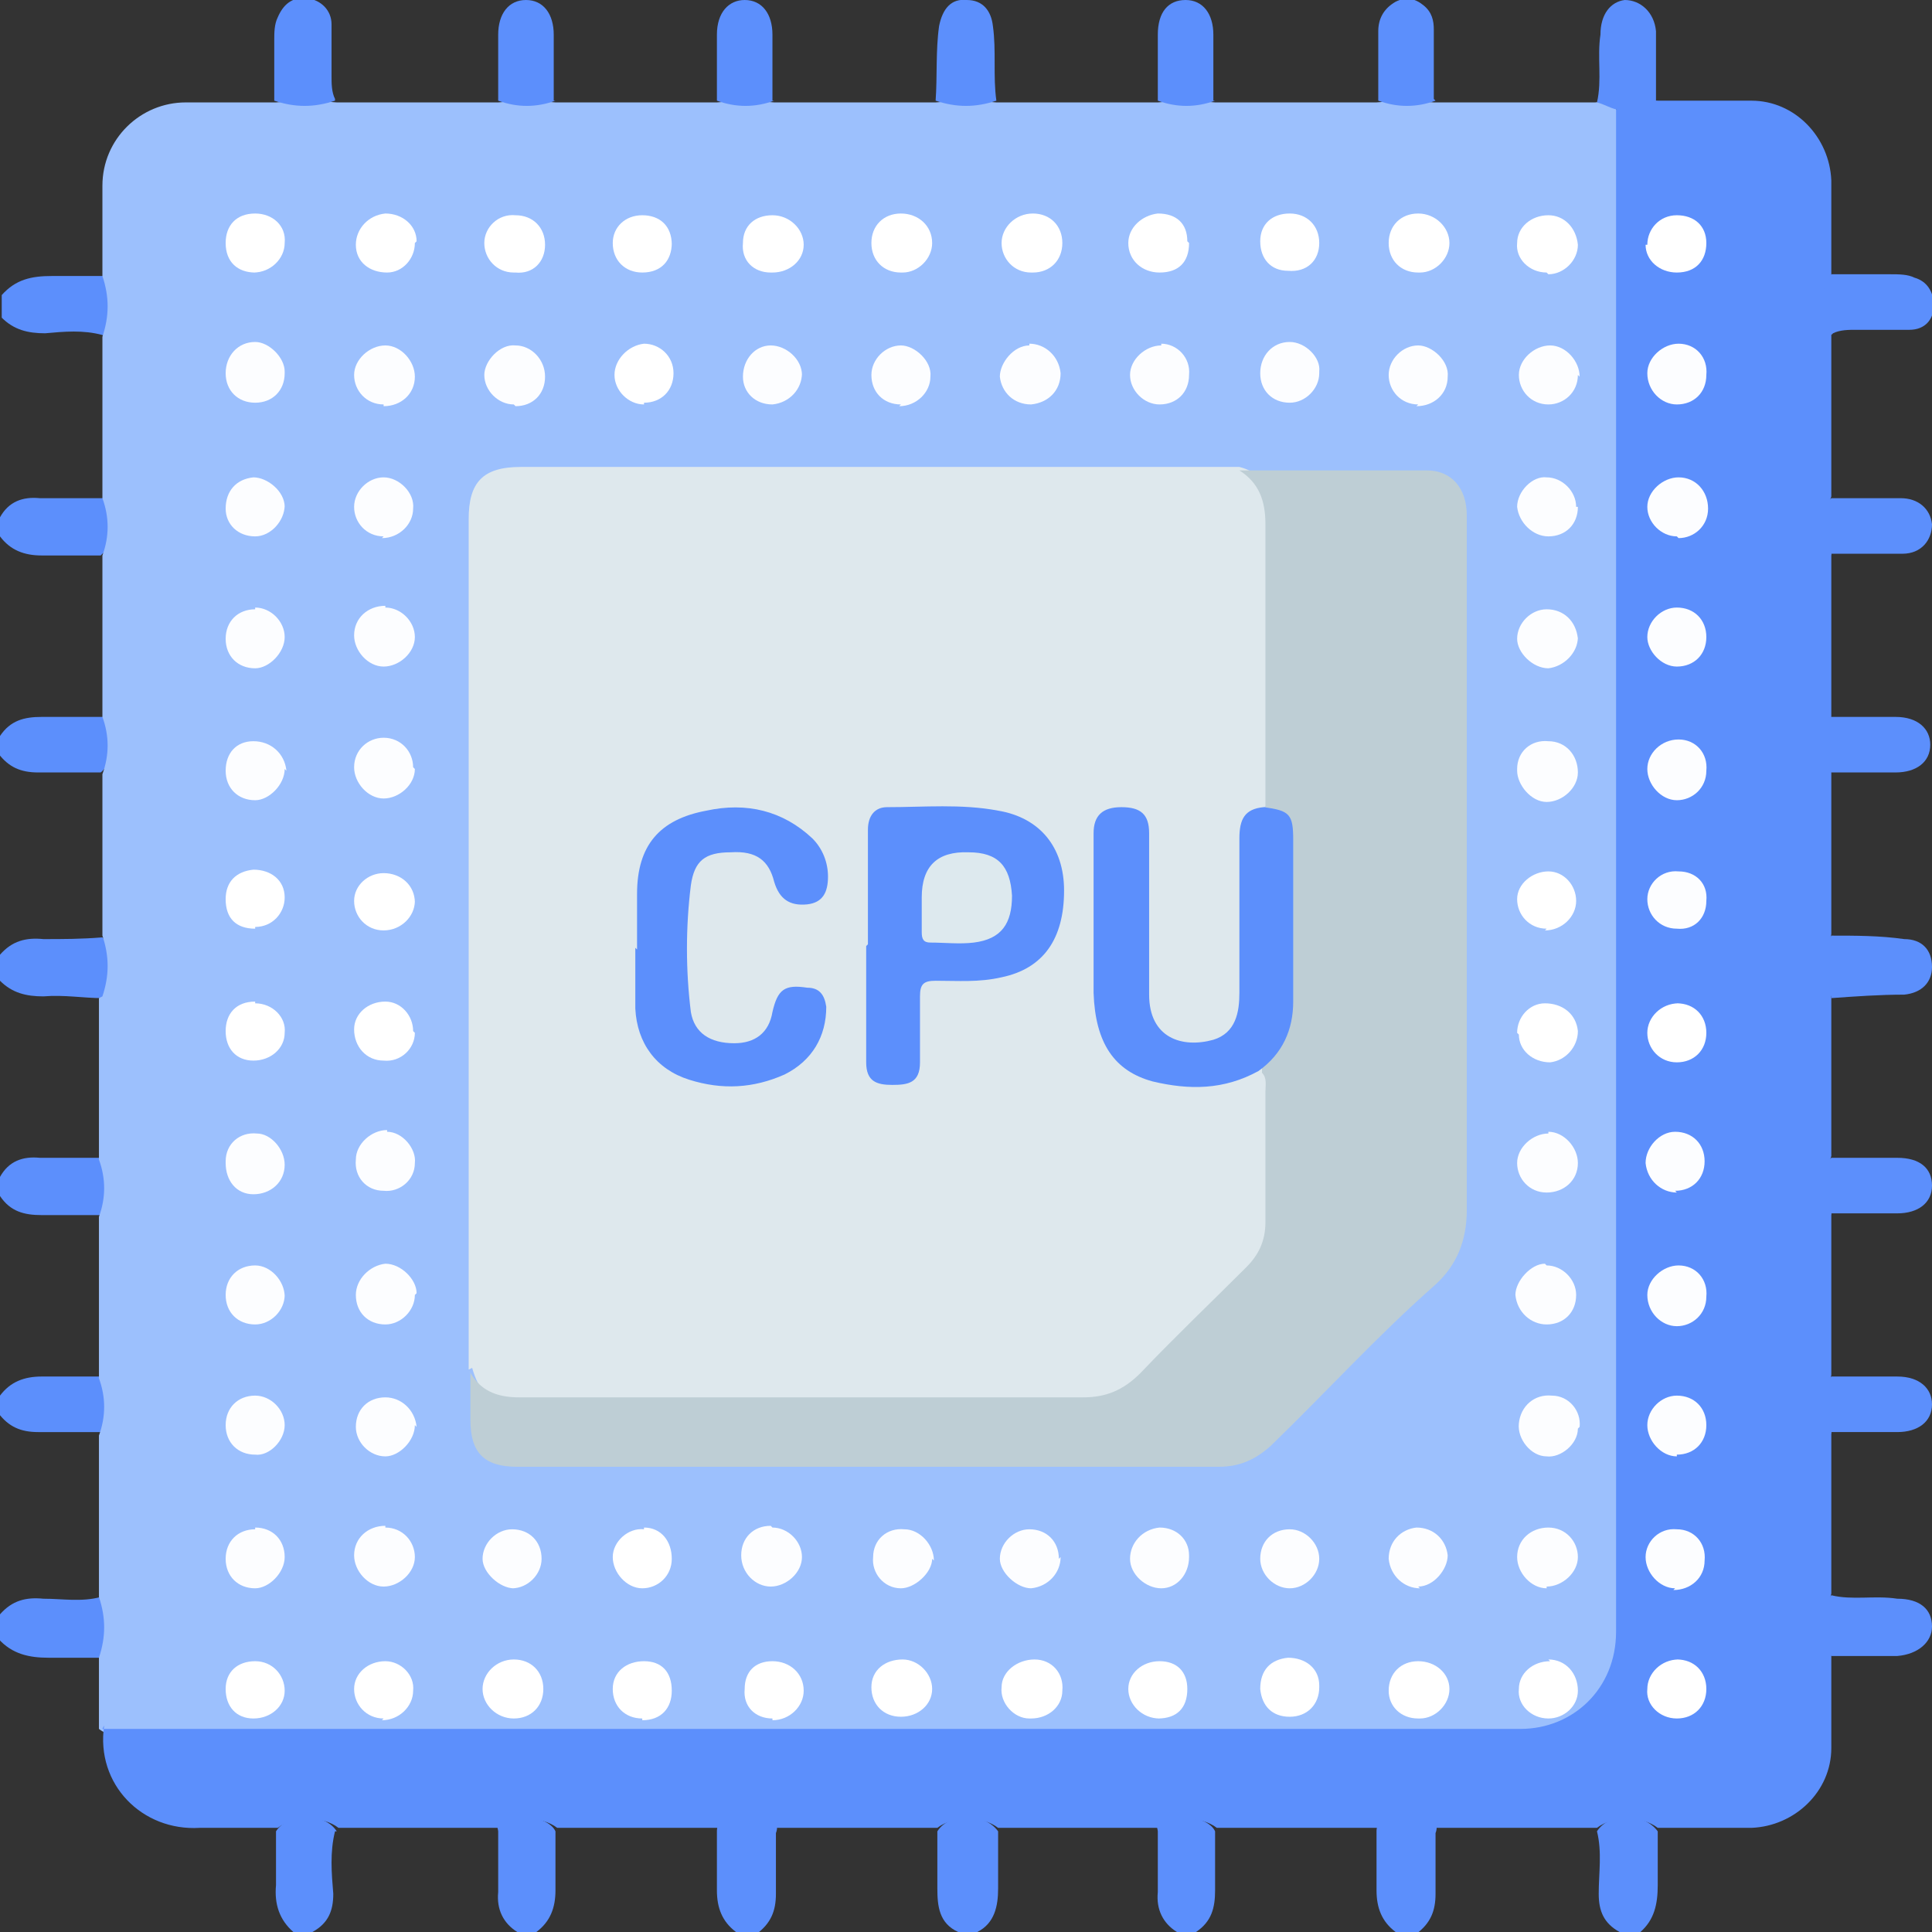 <svg xmlns="http://www.w3.org/2000/svg" id="Layer_2" data-name="Layer 2" viewBox="0 0 111.3 111.3"><rect x="0" y="0" width="111.3" height="111.3" fill="#333333" stroke="none"/><defs><style>      .cls-1 {        fill: #beced5;      }      .cls-2 {        fill: #fff;      }      .cls-3 {        fill: #dee8ed;      }      .cls-4 {        fill: #fcfdff;      }      .cls-5 {        fill: #5c8ffc;      }      .cls-6 {        fill: #dde9ee;      }      .cls-7 {        fill: #9cc0fd;      }    </style></defs><g id="Layer_1-2" data-name="Layer 1"><g><path class="cls-5" d="M55.2,111.3c-1.1-.5-1.2-1.5-1.2-2.5,0-1.1,0-2.2,0-3.3,.7-1.1,2.7-1.1,3.5,0,0,1.1,0,2.2,0,3.3,0,1-.2,2-1.2,2.5h-.9Z"></path><path class="cls-5" d="M70,105.5c0,1.1,0,2.3,0,3.4,0,1-.2,1.8-1.1,2.4h-1.1c-.8-.5-1.2-1.3-1.1-2.3,0-1.2,0-2.4,0-3.5,0-.1-.1-.3,0-.4,.6-.8,2.9-.5,3.3,.4Z"></path><path class="cls-5" d="M42.4,111.3c-.8-.6-1.1-1.4-1.1-2.4,0-1.1,0-2.3,0-3.4,0-.5,.3-.6,.7-.7,.7-.2,1.4-.2,2.2,0,.4,0,.7,.3,.5,.8,0,1.2,0,2.4,0,3.5,0,1-.3,1.7-1.1,2.3h-1.1Z"></path><path class="cls-5" d="M32,105.5c0,1.1,0,2.3,0,3.4,0,1-.3,1.8-1.1,2.4h-1.1c-.8-.5-1.2-1.3-1.1-2.3,0-1.2,0-2.4,0-3.5,0-.1-.1-.3,0-.4,.6-.8,2.9-.5,3.3,.4Z"></path><path class="cls-5" d="M80.4,111.3c-.8-.6-1.1-1.4-1.1-2.4,0-1.1,0-2.3,0-3.4,0-.5,.3-.6,.7-.7,.7-.2,1.4-.2,2.2,0,.4,0,.7,.3,.5,.8,0,1.2,0,2.4,0,3.5,0,1-.3,1.7-1.1,2.3h-1.1Z"></path><path class="cls-5" d="M19.3,105.5c-.3,1.2-.2,2.4-.1,3.6,0,1-.3,1.7-1.2,2.2h-1.1c-.8-.7-1.1-1.6-1-2.7,0-1,0-2.1,0-3.1,.7-1.1,2.8-1.1,3.5,0Z"></path><path class="cls-5" d="M93.3,111.3c-.9-.5-1.2-1.2-1.2-2.2,0-1.2,.2-2.4-.1-3.6,.7-1.1,2.7-1.1,3.5,0,0,1,0,2.1,0,3.1,0,1.1-.2,2-1,2.7h-1.1Z"></path><path class="cls-5" d="M5.8,70c-1.1,0-2.3,0-3.4,0-1,0-1.8-.2-2.4-1.1v-1.1c.5-.9,1.3-1.2,2.3-1.1,1.2,0,2.4,0,3.6,0,.1,0,.2,0,.3,0,.5,.8,.4,2.7-.3,3.2Z"></path><path class="cls-5" d="M0,42.4c.6-.9,1.4-1.1,2.4-1.1,1.1,0,2.3,0,3.4,0,.1,0,.2,0,.3,0,.5,.8,.4,2.7-.3,3.2-1.2,0-2.4,0-3.6,0-1,0-1.7-.3-2.3-1.1v-1.1Z"></path><path class="cls-5" d="M5.8,32c-1.1,0-2.3,0-3.4,0-1,0-1.8-.3-2.4-1.1v-1.1c.5-.9,1.3-1.2,2.3-1.1,1.2,0,2.4,0,3.6,0,.1,0,.2,0,.3,0,.6,.8,.4,2.7-.3,3.2Z"></path><path class="cls-5" d="M0,80.4c.6-.8,1.4-1.1,2.4-1.1,1.1,0,2.3,0,3.4,0,.1,0,.2,0,.3,0,.5,.9,.4,2.7-.3,3.2-1.2,0-2.4,0-3.6,0-1,0-1.7-.3-2.3-1.1v-1.1Z"></path><path class="cls-5" d="M0,93c.7-.8,1.5-1,2.5-.9,1.1,0,2.2,.2,3.3-.1,.8,.8,.8,2.6,0,3.5-1,0-2,0-3,0-1.1,0-2.1-.2-2.9-1.1v-1.3Z"></path><path class="cls-5" d="M5.9,19.3c-1.1-.3-2.2-.2-3.3-.1-1,0-1.8-.2-2.5-.9v-1.3c.8-.9,1.7-1.1,2.9-1.1,1,0,2,0,3,0,.8,.8,.8,2.6,0,3.5Z"></path><path class="cls-5" d="M0,55c.7-.8,1.5-1,2.5-.9,1.1,0,2.2,0,3.4-.1,.8,.8,.8,2.6,0,3.5-1.1,0-2.2-.2-3.4-.1-1,0-1.8-.2-2.5-.9v-1.3Z"></path><path class="cls-7" d="M5.9,57.4c.4-1.2,.4-2.3,0-3.5,0-3.1,0-6.2,0-9.3,.4-1.1,.4-2.2,0-3.3,0-3.1,0-6.2,0-9.3,.4-1.1,.4-2.2,0-3.3,0-3.1,0-6.2,0-9.3,.4-1.2,.4-2.3,0-3.5,0-1.7,0-3.5,0-5.2,0-2.7,2.2-4.8,4.8-4.8,1.7,0,3.5,0,5.2,0,1.2-.1,2.3-.1,3.5,0h9.3c1.1-.1,2.2-.1,3.3,0,3.1,0,6.2,0,9.3,0,1.1-.1,2.2-.1,3.3,0,3.1,0,6.2,0,9.3,0,1.2-.1,2.3-.1,3.5,0,3.1,0,6.2,0,9.3,0,1.1-.1,2.2-.1,3.3,0,3.1,0,6.2,0,9.3,0,1.1-.1,2.2-.1,3.3,0,3.1,0,6.2,0,9.3,0,.6-.1,1.1,0,1.3,.6,.1,.6,0,1.2,0,1.7,0,28.3,0,56.6,0,85,0,1.1,0,2.1-.4,3.1-.7,2-2.6,3.5-4.7,3.6-.4,0-.8,0-1.2,0-26.4,0-52.7,0-79.1,0-.7,0-1.5,.2-2.1-.3,0-1.4,0-2.8,0-4.1,.4-1.2,.4-2.3,0-3.5,0-3.1,0-6.2,0-9.3,.4-1.1,.4-2.2,0-3.3,0-3.1,0-6.2,0-9.3,.4-1.1,.4-2.2,0-3.3,0-3.1,0-6.2,0-9.3Z"></path><path class="cls-5" d="M5.9,99.6c27.2,0,54.5,0,81.7,0,3,0,5.5-2.3,5.5-5.6,0-28,0-56,0-84,0-1.2,0-2.5,0-3.7,.8-.4,1.6-.3,2.4-.5,1.8,0,3.6,0,5.4,0,2.5,0,4.5,2.1,4.6,4.6,0,1.8,0,3.6,0,5.4-.2,1.2-.3,2.3,0,3.5,0,3.1,0,6.2,0,9.3-.4,1.1-.2,2.2,0,3.3,0,3.1,0,6.2,0,9.3,0,1.1-.4,2.2,0,3.3,0,3.1,0,6.2,0,9.3-.2,1.2-.2,2.3,0,3.5,0,3.1,0,6.2,0,9.3-.4,1.1-.1,2.2,0,3.3,0,3.1,0,6.2,0,9.3-.2,1.1-.3,2.2,0,3.3,0,3.1,0,6.2,0,9.3-.3,1.2-.2,2.3,0,3.5,0,1.8,0,3.6,0,5.4,0,2.5-2.1,4.5-4.6,4.6-1.8,0-3.6,0-5.4,0-.9-.7-2.6-.7-3.5,0-3.1,0-6.2,0-9.3,0-.6-.7-2.4-.7-3.3,0-3.1,0-6.2,0-9.3,0-.9-.7-2.7-.7-3.3,0-3.1,0-6.2,0-9.3,0-.9-.7-2.6-.7-3.5,0-3.1,0-6.2,0-9.3,0-.6-.7-2.4-.7-3.3,0-3.1,0-6.2,0-9.3,0-.9-.7-2.7-.7-3.3,0-3.1,0-6.2,0-9.3,0-.9-.7-2.6-.7-3.5,0-1.5,0-3,0-4.5,0-3.3,.2-6-2.5-5.5-5.9Z"></path><path class="cls-5" d="M105.5,57.4c-.7-1.2-.7-2.3,0-3.5,1.4,0,2.8,0,4.2,.2,1,0,1.6,.6,1.6,1.6,0,.9-.6,1.5-1.6,1.6-1.4,0-2.8,.1-4.2,.2Z"></path><path class="cls-5" d="M105.5,82.6c-.7-.6-.7-2.4,0-3.3,1.3,0,2.5,0,3.8,0,1.3,0,2,.7,2,1.6,0,1-.8,1.6-2,1.6-1.3,0-2.5,0-3.8,0Z"></path><path class="cls-5" d="M105.5,32c-.7-.9-.7-2.7,0-3.3,1.3,0,2.7,0,4,0,1,0,1.7,.6,1.8,1.5,0,.9-.6,1.7-1.7,1.7-1.4,0-2.7,0-4.1,0Z"></path><path class="cls-5" d="M57.4,5.8c-1.2,.4-2.3,.4-3.5,0,.1-1.4,0-2.9,.2-4.3,.2-1,.7-1.6,1.6-1.5,.9,0,1.4,.6,1.5,1.5,.2,1.4,0,2.9,.2,4.3Z"></path><path class="cls-5" d="M105.5,44.6c-.8-.3-.4-1-.5-1.4,0-.7-.1-1.4,.4-1.9,1.3,0,2.5,0,3.8,0,1.3,0,2,.7,2,1.6,0,1-.8,1.6-2,1.6-1.3,0-2.5,0-3.8,0Z"></path><path class="cls-5" d="M105.5,70c-.7-1.1-.7-2.7,0-3.3,1.3,0,2.5,0,3.8,0,1.3,0,2,.6,2,1.6,0,1-.8,1.6-2,1.6-1.3,0-2.5,0-3.8,0Z"></path><path class="cls-5" d="M105.5,95.4c-.7-.9-.7-2.6,0-3.5,1.2,.3,2.5,0,3.8,.2,1.3,0,2,.6,2,1.6,0,.9-.8,1.6-2,1.7-1.3,0-2.5,0-3.8,0Z"></path><path class="cls-5" d="M105.5,19.3c-.7-.9-.7-2.6,0-3.5,1.1,0,2.2,0,3.4,0,.5,0,1,0,1.4,.2,.7,.2,1.1,.8,1.1,1.6,0,.8-.5,1.4-1.4,1.4-1,0-2.1,0-3.1,0-.4,0-.9,0-1.3,.2Z"></path><path class="cls-5" d="M95.5,5.8c-.7,.8-1.6,.4-2.4,.5-.4-.1-.7-.3-1.1-.4,.3-1.3,0-2.6,.2-3.9,0-1.2,.6-1.9,1.4-2,.9,0,1.7,.7,1.8,1.8,0,1.3,0,2.7,0,4Z"></path><path class="cls-5" d="M44.6,5.8c-1.1,.4-2.2,.4-3.3,0,0-1.3,0-2.5,0-3.8,0-1.3,.7-2,1.6-2,1,0,1.6,.8,1.6,2,0,1.3,0,2.5,0,3.8Z"></path><path class="cls-5" d="M70,5.8c-1.1,.4-2.2,.4-3.3,0,0-1.3,0-2.5,0-3.8,0-1.3,.6-2,1.6-2,1,0,1.6,.8,1.6,2,0,1.3,0,2.5,0,3.8Z"></path><path class="cls-5" d="M32,5.8c-1.1,.4-2.2,.4-3.3,0,0-1.3,0-2.5,0-3.8C28.7,.8,29.3,0,30.3,0c1,0,1.6,.8,1.6,2,0,1.3,0,2.5,0,3.8Z"></path><path class="cls-5" d="M82.7,5.8c-1.1,.4-2.2,.4-3.3,0,0-1.3,0-2.7,0-4,0-.7,.3-1.3,1-1.7,.6-.3,1.1-.2,1.6,.2,.5,.4,.6,.9,.6,1.4,0,1.3,0,2.7,0,4Z"></path><path class="cls-5" d="M19.3,5.8c-1.2,.4-2.3,.4-3.5,0,0-1.2,0-2.3,0-3.5,0-.4,0-.9,.2-1.3,.3-.7,.8-1.2,1.7-1.1,.8,.1,1.4,.7,1.4,1.5,0,1,0,2,0,3,0,.4,0,.9,.2,1.3Z"></path><path class="cls-3" d="M27,78.9c0-9.9,0-19.7,0-29.6,0-6.5,0-13,0-19.4,0-2.1,.8-3,3-3,13.5,0,26.9,0,40.4,0,.3,0,.7,0,1,0,1.2,.3,1.7,1.1,1.8,2.3,0,.8,0,1.7,0,2.5,0,4.3,0,8.7,0,13,0,.6,0,1.2-.2,1.7-1.1,.6-1.2,1.6-1.2,2.8,0,2.4,0,4.9,0,7.3,0,.5,0,.9,0,1.4-.3,1.7-1.4,2.6-3.1,2.5-1.7-.1-2.6-1.1-2.7-2.9,0-2.8,0-5.6,0-8.5,0-.4,0-.8,0-1.2-.2-.6-.6-.9-1.2-.9-.6,0-1.1,.2-1.2,.8,0,.1,0,.3,0,.4,0,3.4-.2,6.8,.2,10.2,.2,1.9,1.4,3.2,3.3,3.7,1.5,.4,3,.3,4.5-.2,.4-.1,.8-.3,1.3-.3,.5,.3,.5,.8,.5,1.2,0,2.5,0,5.1,0,7.6,0,1-.4,1.8-1.1,2.5-2.2,2.3-4.4,4.5-6.7,6.7-.9,.8-1.9,1.1-3.1,1.1-4.4,0-8.8,0-13.1,0-6.2,0-12.5,0-18.7,0-.4,0-.7,0-1.1,0-1.5,0-2-.4-2.4-1.8Z"></path><path class="cls-1" d="M27,78.9c.6,1.2,1.6,1.6,2.9,1.6,10.8,0,21.6,0,32.5,0,1.3,0,2.3-.4,3.3-1.4,2-2.1,4.1-4.1,6.1-6.1,.7-.7,1.1-1.5,1.1-2.6,0-2.5,0-5,0-7.5,0-.4,.1-.8-.2-1.1,0-.1,0-.2,0-.3,1.5-1.5,1.7-3.4,1.6-5.4,0-2.2,0-4.5,0-6.7,0-1.3-.2-2.3-1.4-2.8,0-5.5,0-11,0-16.4,0-1.4-.4-2.4-1.5-3.1,3.6,0,7.2,0,10.8,0,1.4,0,2.3,1,2.3,2.6,0,8.1,0,16.2,0,24.2,0,5.3,0,10.5,0,15.8,0,1.8-.6,3.2-1.8,4.3-3.3,2.9-6.3,6.2-9.5,9.3-.9,.8-1.8,1.2-3,1.2-13.5,0-27,0-40.4,0-1.9,0-2.7-.8-2.7-2.7,0-.9,0-1.8,0-2.7Z"></path><path class="cls-4" d="M13,66.9c0-1,.8-1.7,1.8-1.6,.8,0,1.6,.9,1.6,1.8,0,1-.8,1.7-1.8,1.7-1,0-1.6-.8-1.6-1.8Z"></path><path class="cls-4" d="M90.9,21.6c0,1-.8,1.7-1.7,1.7-1,0-1.7-.8-1.7-1.7,0-.9,.9-1.7,1.8-1.7,.9,0,1.7,.9,1.7,1.8Z"></path><path class="cls-4" d="M16.4,44.3c0,.9-.9,1.8-1.7,1.8-1,0-1.7-.7-1.7-1.7,0-1,.6-1.7,1.6-1.7,1,0,1.8,.7,1.9,1.7Z"></path><path class="cls-4" d="M23.9,44.3c0,.9-.9,1.7-1.8,1.7-.9,0-1.7-.9-1.7-1.8,0-1,.8-1.7,1.7-1.7,1,0,1.7,.8,1.7,1.7Z"></path><path class="cls-4" d="M87.4,44.3c0-1,.8-1.7,1.8-1.6,1,0,1.7,.8,1.7,1.8,0,.9-.9,1.7-1.8,1.7-.9,0-1.7-1-1.7-1.8Z"></path><path class="cls-4" d="M22.3,65.2c.9,0,1.7,1,1.6,1.8,0,1-.9,1.7-1.8,1.6-1,0-1.7-.8-1.6-1.8,0-.9,.9-1.7,1.8-1.7Z"></path><path class="cls-4" d="M16.4,21.5c0,1-.7,1.7-1.7,1.7-1,0-1.7-.7-1.7-1.7,0-1,.7-1.8,1.7-1.8,.8,0,1.7,.9,1.7,1.7Z"></path><path class="cls-4" d="M22.1,23.3c-1,0-1.7-.8-1.7-1.7,0-.9,.9-1.7,1.8-1.7,.9,0,1.7,.9,1.7,1.8,0,1-.8,1.7-1.8,1.7Z"></path><path class="cls-4" d="M14.7,88c1,0,1.7,.7,1.7,1.7,0,.9-.9,1.8-1.7,1.8-1,0-1.7-.7-1.7-1.7,0-1,.7-1.7,1.7-1.7Z"></path><path class="cls-4" d="M22.2,88c1,0,1.7,.8,1.7,1.7,0,.9-.9,1.7-1.8,1.7-.9,0-1.7-.9-1.7-1.8,0-1,.8-1.7,1.8-1.7Z"></path><path class="cls-4" d="M89.1,91.5c-.9,0-1.7-.9-1.7-1.8,0-1,.8-1.7,1.8-1.7,1,0,1.7,.8,1.7,1.7,0,.9-.9,1.7-1.8,1.7Z"></path><path class="cls-4" d="M89.2,65.2c.9,0,1.7,.9,1.7,1.8,0,1-.8,1.7-1.8,1.7-1,0-1.7-.8-1.7-1.7,0-.9,.9-1.7,1.8-1.7Z"></path><path class="cls-4" d="M90.9,36.7c0,.9-.8,1.7-1.7,1.8-.9,0-1.8-.9-1.8-1.7,0-.9,.8-1.7,1.7-1.7,1,0,1.7,.7,1.8,1.7Z"></path><path class="cls-4" d="M23.9,74.6c0,.9-.8,1.7-1.7,1.7-1,0-1.7-.7-1.7-1.7,0-.9,.8-1.7,1.7-1.8,.9,0,1.8,.9,1.8,1.7Z"></path><path class="cls-4" d="M89.1,72.9c.9,0,1.7,.8,1.7,1.7,0,1-.7,1.7-1.7,1.7-.9,0-1.7-.7-1.8-1.7,0-.8,.9-1.8,1.7-1.8Z"></path><path class="cls-4" d="M23.9,82.1c0,.9-.9,1.8-1.7,1.8-.9,0-1.7-.8-1.7-1.7,0-1,.7-1.7,1.7-1.7,.9,0,1.7,.7,1.8,1.7Z"></path><path class="cls-4" d="M90.9,82.3c0,.9-1,1.7-1.8,1.6-.9,0-1.7-1-1.6-1.9,.1-1,.9-1.7,1.9-1.6,1,0,1.7,.9,1.6,1.8Z"></path><path class="cls-4" d="M29.6,91.5c-.8,0-1.8-.9-1.8-1.7,0-.9,.8-1.7,1.7-1.7,1,0,1.7,.7,1.7,1.7,0,.9-.8,1.7-1.7,1.7Z"></path><path class="cls-4" d="M53.7,89.8c0,.8-1,1.7-1.8,1.7-1,0-1.7-.9-1.6-1.8,0-1,.8-1.7,1.8-1.6,.9,0,1.7,.9,1.7,1.8Z"></path><path class="cls-4" d="M61.1,89.7c0,.9-.7,1.7-1.7,1.8-.8,0-1.8-.9-1.8-1.7,0-.9,.8-1.7,1.7-1.7,1,0,1.7,.7,1.7,1.7Z"></path><path class="cls-4" d="M81.8,91.5c-.9,0-1.7-.7-1.8-1.7,0-1,.7-1.7,1.6-1.8,1,0,1.7,.7,1.8,1.6,0,.8-.8,1.8-1.7,1.8Z"></path><path class="cls-4" d="M59.3,19.8c.9,0,1.7,.7,1.8,1.7,0,1-.7,1.7-1.7,1.8-1,0-1.7-.7-1.8-1.6,0-.8,.8-1.8,1.7-1.8Z"></path><path class="cls-4" d="M29.6,23.3c-.9,0-1.7-.8-1.7-1.7,0-.8,.9-1.8,1.8-1.7,.9,0,1.7,.8,1.7,1.8,0,1-.7,1.7-1.7,1.7Z"></path><path class="cls-4" d="M51.9,23.3c-1,0-1.7-.7-1.7-1.7,0-.9,.8-1.7,1.7-1.7,.8,0,1.8,.9,1.7,1.8,0,.9-.8,1.7-1.8,1.7Z"></path><path class="cls-4" d="M81.7,23.3c-1,0-1.7-.8-1.7-1.7,0-.9,.8-1.7,1.7-1.7,.8,0,1.8,.9,1.7,1.8,0,1-.8,1.7-1.8,1.7Z"></path><path class="cls-4" d="M22.1,30.9c-1,0-1.7-.8-1.7-1.7,0-.9,.8-1.7,1.7-1.7,.9,0,1.8,.9,1.7,1.8,0,.9-.8,1.7-1.8,1.7Z"></path><path class="cls-4" d="M90.9,29.2c0,1-.7,1.7-1.7,1.7-.9,0-1.7-.8-1.8-1.7,0-.9,.9-1.8,1.7-1.7,.9,0,1.7,.8,1.7,1.7Z"></path><path class="cls-4" d="M22.2,35c.9,0,1.7,.8,1.7,1.7,0,.9-.9,1.7-1.8,1.7-.9,0-1.7-.9-1.7-1.8,0-1,.8-1.7,1.8-1.7Z"></path><path class="cls-2" d="M51.9,15.7c-1,0-1.7-.7-1.7-1.7,0-1,.7-1.7,1.7-1.7,1,0,1.8,.7,1.8,1.7,0,.9-.8,1.7-1.7,1.7Z"></path><path class="cls-4" d="M46.2,21.5c0,.9-.7,1.7-1.7,1.8-1,0-1.7-.7-1.7-1.6,0-1,.7-1.8,1.6-1.8,.9,0,1.8,.8,1.8,1.7Z"></path><path class="cls-4" d="M16.4,82.1c0,.9-.9,1.8-1.7,1.7-1,0-1.7-.7-1.7-1.7,0-1,.7-1.7,1.7-1.7,.9,0,1.7,.8,1.7,1.7Z"></path><path class="cls-2" d="M81.7,15.7c-1,0-1.7-.7-1.7-1.7,0-1,.7-1.7,1.7-1.7,1,0,1.8,.8,1.8,1.7,0,.9-.8,1.7-1.7,1.7Z"></path><path class="cls-2" d="M59.4,15.7c-1,0-1.7-.8-1.7-1.7,0-.9,.8-1.7,1.8-1.7,1,0,1.7,.7,1.7,1.7,0,1-.7,1.7-1.7,1.7Z"></path><path class="cls-4" d="M44.5,88c.9,0,1.7,.8,1.7,1.7,0,.9-.9,1.7-1.8,1.7-.9,0-1.7-.8-1.7-1.8,0-1,.7-1.7,1.7-1.7Z"></path><path class="cls-4" d="M14.7,35c.9,0,1.7,.8,1.7,1.7,0,.9-.9,1.8-1.7,1.8-1,0-1.7-.7-1.7-1.7,0-1,.7-1.7,1.7-1.7Z"></path><path class="cls-2" d="M29.6,95.6c1,0,1.7,.7,1.7,1.7,0,1-.7,1.7-1.7,1.7-1,0-1.8-.8-1.8-1.7,0-.9,.8-1.7,1.8-1.7Z"></path><path class="cls-2" d="M52,95.6c.9,0,1.7,.8,1.7,1.7,0,.9-.8,1.6-1.8,1.6-1,0-1.7-.7-1.7-1.7,0-1,.8-1.6,1.8-1.6Z"></path><path class="cls-2" d="M59.3,99c-.9,0-1.7-.9-1.6-1.8,0-.9,.9-1.6,1.9-1.6,1,0,1.7,.8,1.6,1.8,0,.9-.8,1.6-1.8,1.6Z"></path><path class="cls-4" d="M68.5,89.7c0,1-.7,1.8-1.6,1.8-.9,0-1.8-.8-1.8-1.7,0-.9,.7-1.7,1.7-1.8,1,0,1.7,.7,1.7,1.6Z"></path><path class="cls-2" d="M81.7,99c-1,0-1.7-.7-1.7-1.6,0-1,.7-1.7,1.7-1.7,1,0,1.8,.7,1.8,1.6,0,.9-.8,1.7-1.7,1.7Z"></path><path class="cls-4" d="M16.4,29.1c0,.9-.8,1.8-1.7,1.8-1,0-1.7-.7-1.7-1.6,0-1,.6-1.7,1.6-1.8,.8,0,1.8,.8,1.8,1.7Z"></path><path class="cls-2" d="M29.6,15.7c-1,0-1.7-.8-1.7-1.7,0-.9,.8-1.7,1.8-1.6,1,0,1.7,.7,1.7,1.7,0,1-.7,1.7-1.7,1.6Z"></path><path class="cls-4" d="M66.9,19.8c.9,0,1.7,.8,1.6,1.8,0,1-.7,1.7-1.7,1.7-.9,0-1.7-.8-1.7-1.7,0-.9,.9-1.7,1.8-1.7Z"></path><path class="cls-4" d="M16.4,74.6c0,.9-.8,1.7-1.7,1.7-1,0-1.7-.7-1.7-1.7,0-1,.7-1.7,1.7-1.7,.9,0,1.7,.9,1.7,1.8Z"></path><path class="cls-4" d="M74.3,91.5c-.9,0-1.7-.8-1.7-1.7,0-1,.7-1.7,1.7-1.7,.9,0,1.7,.8,1.7,1.7,0,.9-.8,1.7-1.7,1.7Z"></path><path class="cls-2" d="M37.1,23.3c-.9,0-1.7-.8-1.7-1.7,0-.9,.8-1.7,1.7-1.8,.9,0,1.7,.7,1.7,1.7,0,1-.7,1.7-1.7,1.7Z"></path><path class="cls-2" d="M14.6,99c-1,0-1.6-.7-1.6-1.7,0-1,.7-1.6,1.7-1.6,1,0,1.7,.8,1.7,1.7,0,.9-.8,1.6-1.8,1.6Z"></path><path class="cls-2" d="M37.1,88c1,0,1.6,.8,1.6,1.8,0,1-.8,1.7-1.7,1.7-.9,0-1.7-.9-1.7-1.8,0-.9,.9-1.7,1.8-1.6Z"></path><path class="cls-2" d="M14.7,15.7c-1,0-1.7-.6-1.7-1.7,0-1,.6-1.7,1.7-1.7,1,0,1.8,.7,1.7,1.7,0,.9-.8,1.7-1.8,1.7Z"></path><path class="cls-4" d="M76,21.5c0,.9-.8,1.7-1.7,1.7-1,0-1.7-.7-1.7-1.7,0-1,.7-1.8,1.7-1.8,.9,0,1.8,.9,1.7,1.7Z"></path><path class="cls-2" d="M23.9,51.9c0,.9-.8,1.7-1.8,1.7-1,0-1.7-.8-1.7-1.7,0-.9,.8-1.6,1.7-1.6,1,0,1.8,.7,1.8,1.7Z"></path><path class="cls-2" d="M89.2,95.6c1,0,1.7,.8,1.7,1.8,0,.9-.8,1.6-1.7,1.6-1,0-1.8-.8-1.7-1.7,0-.9,.8-1.6,1.8-1.6Z"></path><path class="cls-2" d="M14.7,53.5c-1.1,0-1.7-.6-1.7-1.7,0-1,.6-1.6,1.6-1.7,1,0,1.8,.6,1.8,1.6,0,.9-.7,1.7-1.7,1.7Z"></path><path class="cls-2" d="M22.1,99c-1,0-1.7-.8-1.7-1.7,0-.9,.8-1.6,1.8-1.6,.9,0,1.7,.8,1.6,1.7,0,.9-.8,1.7-1.8,1.7Z"></path><path class="cls-2" d="M68.5,14c0,1.1-.6,1.7-1.7,1.7-1,0-1.8-.7-1.8-1.7,0-.9,.8-1.6,1.7-1.7,1.1,0,1.7,.6,1.7,1.6Z"></path><path class="cls-2" d="M23.9,14c0,.9-.7,1.7-1.6,1.7-1,0-1.8-.6-1.8-1.6,0-.9,.7-1.7,1.7-1.8,1,0,1.8,.7,1.8,1.6Z"></path><path class="cls-2" d="M44.4,15.7c-1,0-1.7-.7-1.6-1.7,0-1,.7-1.6,1.7-1.6,1,0,1.8,.8,1.8,1.7,0,.9-.8,1.6-1.8,1.6Z"></path><path class="cls-2" d="M66.8,99c-1,0-1.8-.8-1.8-1.7,0-.9,.8-1.6,1.8-1.6,1,0,1.6,.6,1.6,1.6,0,1.1-.6,1.7-1.7,1.7Z"></path><path class="cls-2" d="M14.7,57.8c1,0,1.8,.8,1.7,1.7,0,.9-.8,1.6-1.8,1.6-1,0-1.6-.7-1.6-1.7,0-1,.6-1.7,1.7-1.7Z"></path><path class="cls-2" d="M44.5,99c-1,0-1.7-.7-1.6-1.7,0-1,.6-1.6,1.6-1.6,1,0,1.8,.7,1.8,1.7,0,.9-.8,1.7-1.8,1.7Z"></path><path class="cls-2" d="M23.9,59.5c0,.9-.8,1.7-1.8,1.6-1,0-1.7-.8-1.7-1.8,0-.9,.8-1.6,1.8-1.6,.9,0,1.6,.8,1.6,1.7Z"></path><path class="cls-2" d="M89.1,15.7c-1,0-1.8-.8-1.7-1.7,0-.9,.8-1.6,1.8-1.6,.9,0,1.6,.7,1.7,1.7,0,.9-.8,1.7-1.7,1.7Z"></path><path class="cls-2" d="M87.4,59.5c0-.9,.7-1.7,1.6-1.7,1,0,1.8,.6,1.9,1.6,0,.9-.7,1.7-1.6,1.8-1,0-1.8-.7-1.8-1.6Z"></path><path class="cls-2" d="M89.1,53.5c-1,0-1.7-.8-1.7-1.7,0-.9,.9-1.6,1.8-1.6,.9,0,1.6,.8,1.6,1.7,0,.9-.8,1.7-1.8,1.7Z"></path><path class="cls-2" d="M38.7,14c0,1-.6,1.7-1.7,1.7-1,0-1.7-.7-1.7-1.7,0-.9,.7-1.6,1.7-1.6,1,0,1.7,.6,1.7,1.7Z"></path><path class="cls-2" d="M37,99c-1,0-1.7-.7-1.7-1.7,0-1,.8-1.6,1.8-1.6,1,0,1.6,.6,1.6,1.7,0,1-.6,1.7-1.7,1.7Z"></path><path class="cls-2" d="M76,14c0,1-.7,1.7-1.8,1.6-1,0-1.6-.7-1.6-1.7,0-1,.7-1.6,1.7-1.6,1,0,1.7,.7,1.7,1.7Z"></path><path class="cls-2" d="M76,97.2c0,1-.7,1.7-1.7,1.7-1,0-1.6-.6-1.7-1.6,0-1.1,.6-1.7,1.6-1.8,1,0,1.8,.6,1.8,1.6Z"></path><path class="cls-4" d="M96.7,42.6c1,0,1.7,.8,1.6,1.8,0,1-.8,1.7-1.7,1.7-.9,0-1.7-.9-1.7-1.8,0-.9,.8-1.7,1.8-1.7Z"></path><path class="cls-4" d="M96.6,68.7c-.9,0-1.7-.7-1.8-1.7,0-.9,.8-1.8,1.7-1.8,1,0,1.7,.7,1.7,1.7,0,1-.7,1.7-1.7,1.7Z"></path><path class="cls-4" d="M96.5,91.5c-.9,0-1.7-.9-1.7-1.8,0-.9,.8-1.7,1.8-1.6,1,0,1.7,.8,1.6,1.8,0,1-.8,1.7-1.8,1.7Z"></path><path class="cls-4" d="M98.3,21.6c0,1-.7,1.7-1.7,1.7-.9,0-1.7-.8-1.7-1.8,0-.9,.9-1.7,1.8-1.7,1,0,1.7,.8,1.6,1.8Z"></path><path class="cls-4" d="M98.3,74.7c0,1-.8,1.7-1.7,1.7-.9,0-1.7-.8-1.7-1.8,0-.9,.9-1.7,1.8-1.7,1,0,1.7,.8,1.6,1.8Z"></path><path class="cls-4" d="M96.6,83.9c-.9,0-1.7-.9-1.7-1.8,0-.9,.8-1.7,1.7-1.7,1,0,1.7,.7,1.7,1.7,0,1-.7,1.7-1.7,1.7Z"></path><path class="cls-2" d="M94.9,14.1c0-.9,.7-1.7,1.7-1.7,1,0,1.7,.6,1.7,1.6,0,1-.6,1.7-1.7,1.7-1,0-1.8-.7-1.8-1.6Z"></path><path class="cls-2" d="M96.6,57.8c1,0,1.7,.7,1.7,1.7,0,1-.7,1.7-1.7,1.7-1,0-1.7-.8-1.7-1.7,0-.9,.8-1.7,1.8-1.7Z"></path><path class="cls-2" d="M96.6,95.6c1,0,1.7,.7,1.7,1.7,0,1-.7,1.7-1.7,1.7-1,0-1.8-.8-1.7-1.7,0-.9,.8-1.7,1.8-1.7Z"></path><path class="cls-4" d="M96.6,30.9c-.9,0-1.7-.8-1.7-1.7,0-.9,.9-1.7,1.8-1.7,1,0,1.7,.8,1.7,1.8,0,1-.8,1.7-1.7,1.7Z"></path><path class="cls-4" d="M96.7,50.2c1,0,1.7,.7,1.6,1.7,0,1-.7,1.7-1.7,1.6-1,0-1.7-.8-1.7-1.7,0-.9,.8-1.7,1.8-1.6Z"></path><path class="cls-4" d="M98.3,36.7c0,1-.7,1.7-1.7,1.7-.9,0-1.7-.9-1.7-1.7,0-.9,.8-1.7,1.7-1.7,1,0,1.7,.7,1.7,1.7Z"></path><path class="cls-5" d="M72.8,46.5c1.5,.2,1.7,.4,1.7,1.9,0,3.1,0,6.2,0,9.3,0,1.6-.6,3-2,4-2,1.1-4,1.1-6.1,.6-2.2-.6-3.3-2.2-3.4-5.1,0-3.1,0-6.2,0-9.2,0-1,.5-1.5,1.6-1.5,1.1,0,1.6,.4,1.6,1.5,0,3.1,0,6.2,0,9.3,0,2.5,1.9,3.1,3.7,2.6,1.3-.4,1.5-1.6,1.5-2.7,0-3,0-5.9,0-8.9,0-1.1,.3-1.7,1.4-1.8Z"></path><path class="cls-5" d="M50,54.4c0-2.2,0-4.4,0-6.6,0-.8,.4-1.3,1.1-1.3,2.1,0,4.3-.2,6.4,.2,2.4,.4,3.8,2.1,3.8,4.6,0,2.8-1.2,4.5-3.6,5-1.3,.3-2.5,.2-3.8,.2-.7,0-.9,.2-.9,.9,0,1.3,0,2.5,0,3.8,0,1.2-.7,1.3-1.6,1.3-.9,0-1.5-.2-1.5-1.3,0-2.2,0-4.5,0-6.7Z"></path><path class="cls-5" d="M36.7,54.7c0-1.1,0-2.1,0-3.2,0-2.8,1.3-4.3,4-4.8,2.3-.5,4.4,0,6.1,1.6,.6,.6,.9,1.4,.9,2.2,0,.9-.3,1.5-1.2,1.6-1,.1-1.6-.3-1.9-1.3-.3-1.2-1-1.8-2.5-1.7-1.5,0-2.1,.5-2.3,1.9-.3,2.4-.3,4.9,0,7.3,.2,1.2,1.1,1.8,2.5,1.8,1.2,0,2-.6,2.2-1.8,.3-1.3,.7-1.6,2-1.4,.7,0,1,.4,1.1,1.1,0,1.7-.8,3.1-2.4,3.9-1.8,.8-3.6,.9-5.5,.3-1.9-.6-3-2.1-3.1-4.1,0-1.2,0-2.3,0-3.5,0,0,0,0,0,0Z"></path><path class="cls-6" d="M53.1,51.7q0-2.7,2.7-2.6c1.7,0,2.4,.8,2.5,2.5,0,1.6-.6,2.5-2.2,2.7-.8,.1-1.7,0-2.5,0-.4,0-.5-.2-.5-.6,0-.7,0-1.4,0-2.1Z"></path></g></g></svg>